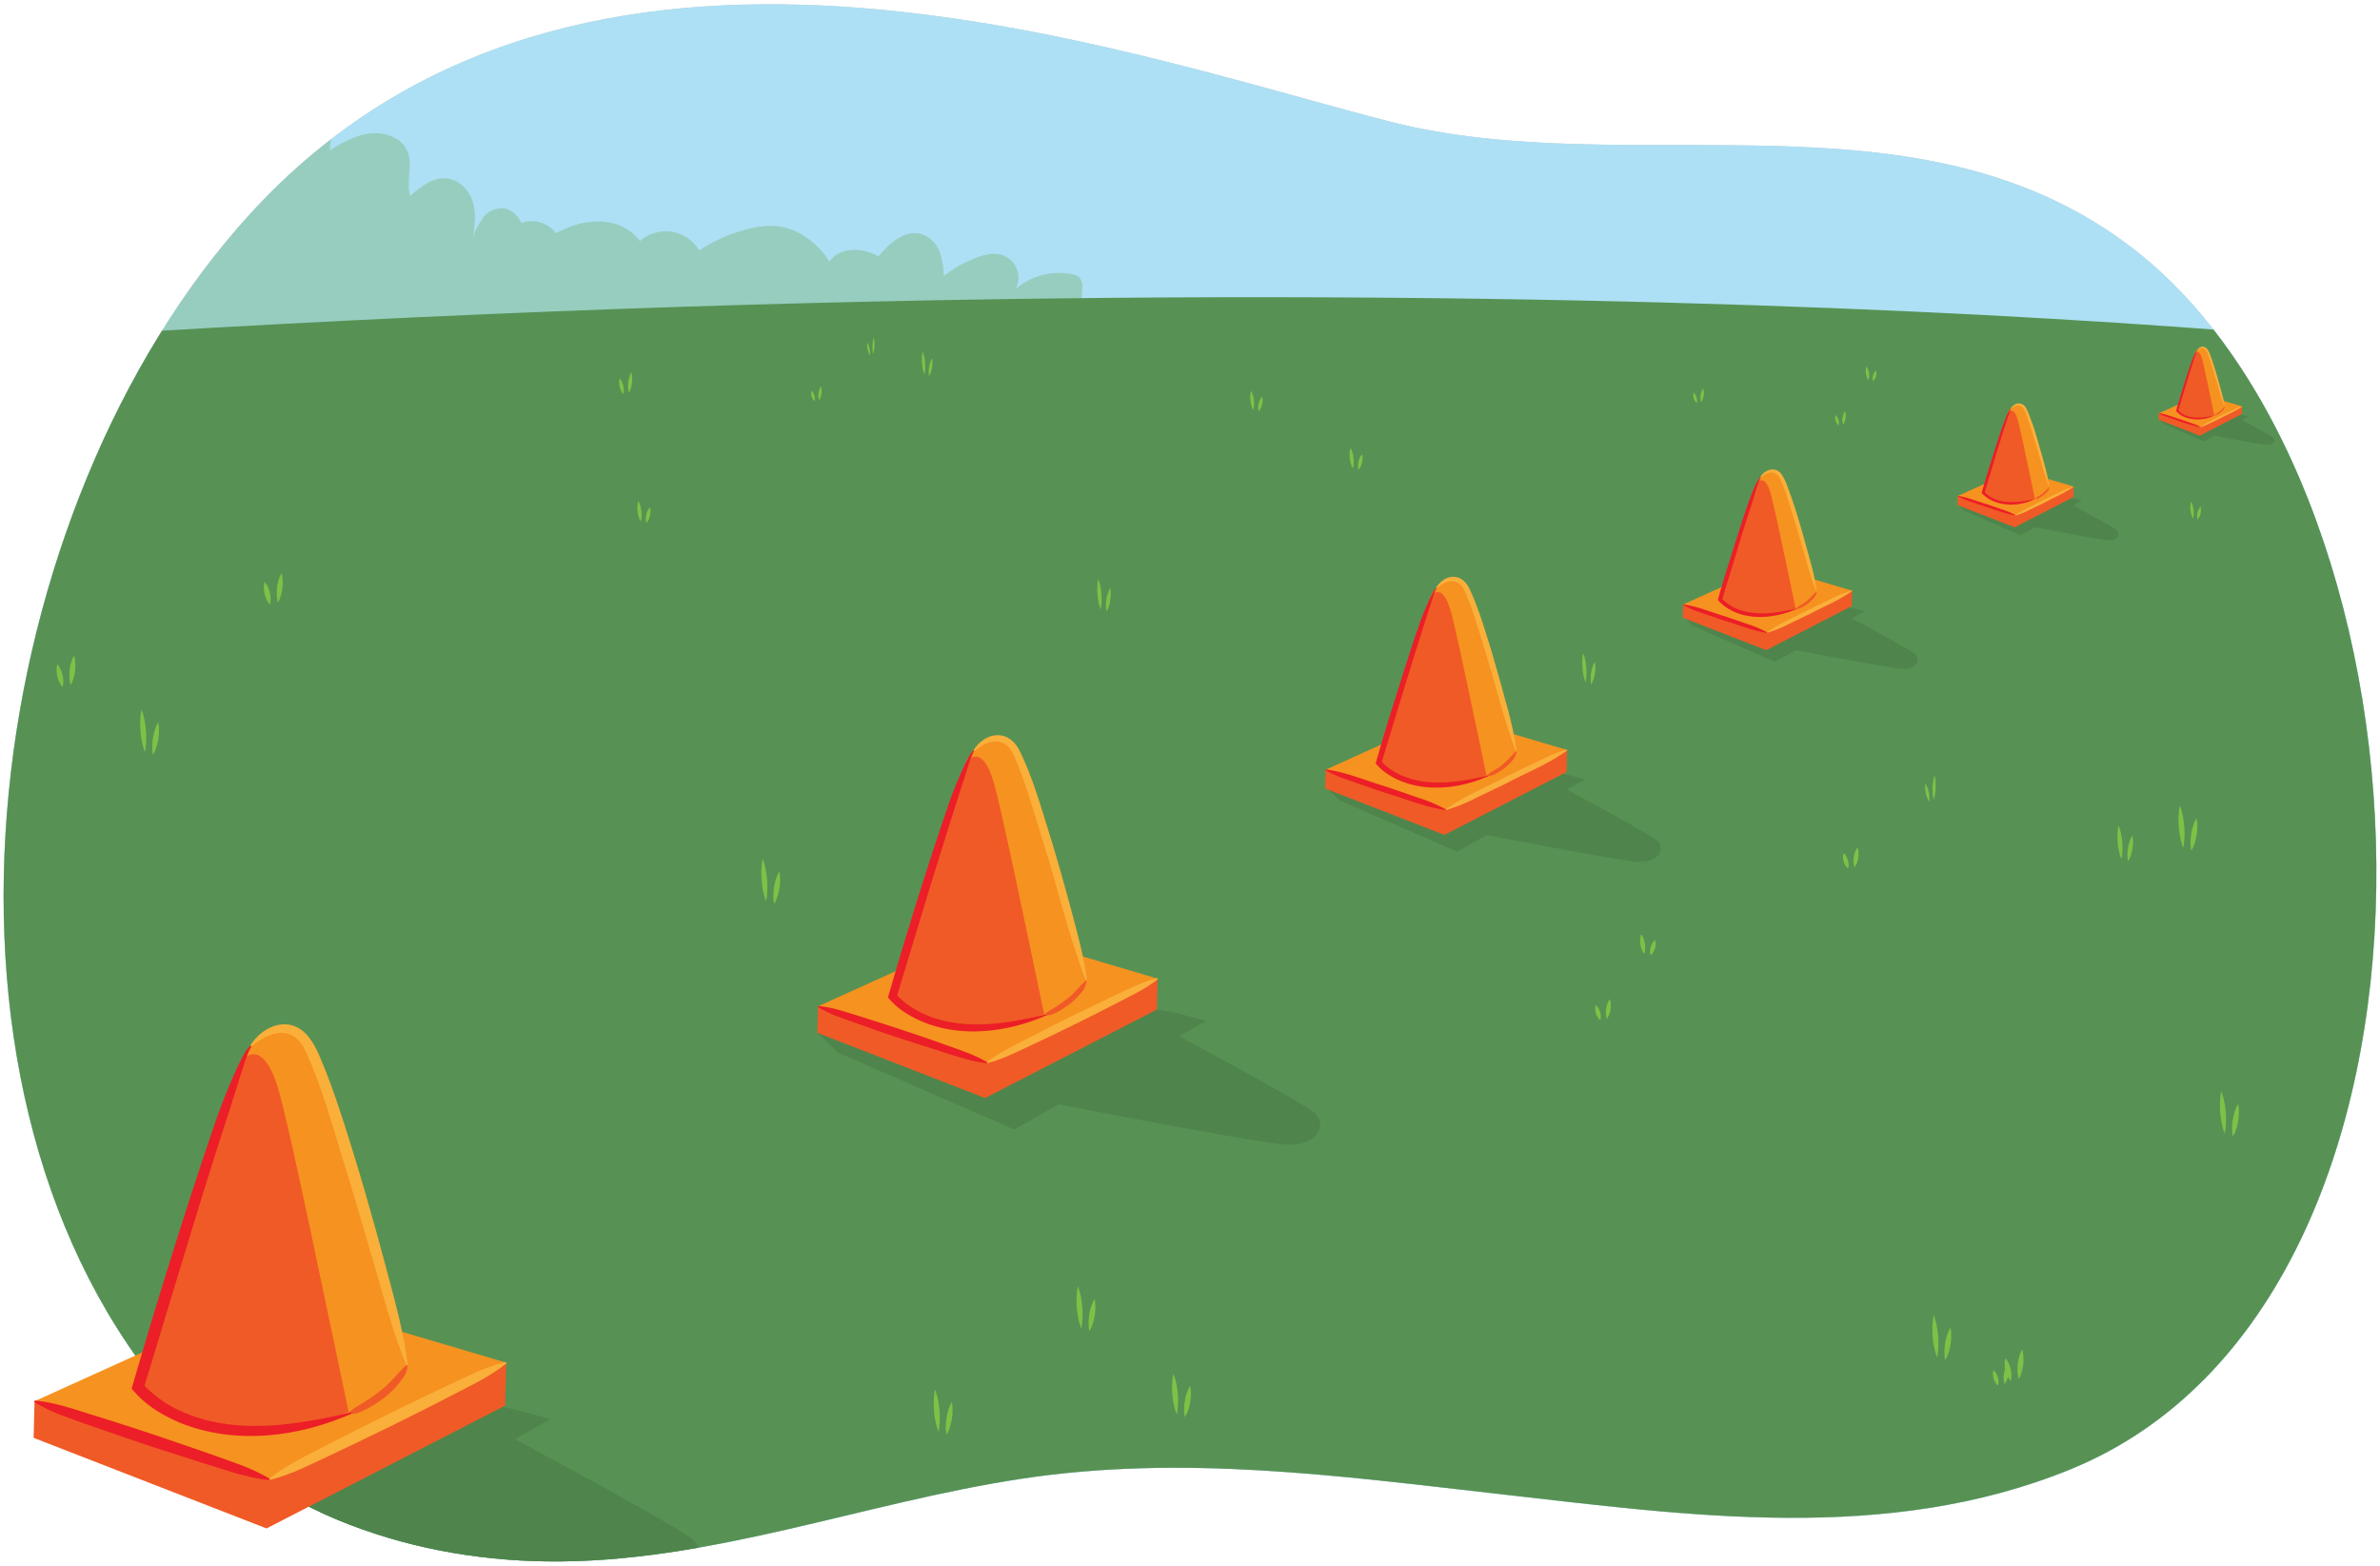 <svg xmlns="http://www.w3.org/2000/svg" xmlns:xlink="http://www.w3.org/1999/xlink" width="760" height="500" viewBox="0 0 760 500"><defs><clipPath id="a"><path d="M443.8,38.82c77.43,19.82,168.92-12.78,237.92,41,100.89,78.68,111.5,335.39-20.49,389.36-58.73,24-122.05,14.74-182.87,7.87-51.36-5.8-100.49-12.59-151.86-4.88-50.8,7.64-100.11,27.11-151.86,26.44-45.79-.6-91.94-16.85-122.86-54.48C-31.37,343-5.06,161.61,79.63,68.57,184.73-46.89,357.27,16.68,443.8,38.82Z" fill="#c7c7c7"/></clipPath><clipPath id="b"><path d="M469.56,190.26l14.67,49.65s-3.43,8.94-22.55,10.5c-17.48,1.43-21.44-6.9-21.44-6.9l16.22-52.18s2.21-5.77,6.81-6.18S469.56,190.26,469.56,190.26Z" fill="#f05a26"/></clipPath><clipPath id="c"><path d="M569.82,154.16l10.27,34.76s-2.4,6.25-15.79,7.35c-12.23,1-15-4.83-15-4.83l11.36-36.53s1.55-4,4.76-4.32S569.82,154.16,569.82,154.16Z" fill="#f05a26"/></clipPath><clipPath id="d"><path d="M647.35,131.73l7,23.84s-1.65,4.29-10.83,5c-8.39.69-10.29-3.31-10.29-3.31l7.79-25.05s1.06-2.77,3.26-3S647.35,131.73,647.35,131.73Z" fill="#f05a26"/></clipPath><clipPath id="e"><path d="M705.32,112.81l5,17.11s-1.18,3.08-7.77,3.62c-6,.5-7.39-2.37-7.39-2.37l5.59-18s.76-2,2.35-2.13S705.32,112.81,705.32,112.81Z" fill="#f05a26"/></clipPath><clipPath id="f"><path d="M101.37,339l28.63,97s-6.68,17.45-44,20.51C51.82,459.25,44.08,443,44.08,443L75.76,341.06s4.33-11.28,13.3-12.08S101.37,339,101.37,339Z" fill="#f05a26"/></clipPath><clipPath id="g"><path d="M326.26,243.27l20.62,69.83s-4.82,12.56-31.71,14.77c-24.58,2-30.15-9.7-30.15-9.7l22.81-73.39s3.11-8.12,9.57-8.69S326.26,243.27,326.26,243.27Z" fill="#f05a26"/></clipPath></defs><path d="M443.8,38.82c77.43,19.82,168.92-12.78,237.92,41,100.89,78.68,111.5,335.39-20.49,389.36-58.73,24-122.05,14.74-182.87,7.87-51.36-5.8-100.49-12.59-151.86-4.88-50.8,7.64-100.11,27.11-151.86,26.44-45.79-.6-91.94-16.85-122.86-54.48C-31.37,343-5.06,161.61,79.63,68.57,184.73-46.89,357.27,16.68,443.8,38.82Z" fill="#c7c7c7"/><g clip-path="url(#a)"><rect x="-12.64" y="-22.07" width="779.61" height="544.1" fill="#ade0f4"/><path d="M345.56,92.22a4.65,4.65,0,0,0-.8-3.53A4.82,4.82,0,0,0,342,87.5a21.55,21.55,0,0,0-17.66,4.77,7.7,7.7,0,0,0-3.8-10.65c-3.09-1.18-6.57-.27-9.57,1a38.33,38.33,0,0,0-9.6,5.56,24.42,24.42,0,0,0-1.4-7.9,9.26,9.26,0,0,0-5.85-5.56c-4.57-1.24-8.95,2.06-12,5.36-.57.59-1.1,1.21-1.62,1.83-5-3-12.44-3.09-15.62,1.63-.52-.8-1.07-1.59-1.67-2.34-3.75-4.74-9.32-8.51-15.53-9a26.92,26.92,0,0,0-8.8.93,50.79,50.79,0,0,0-15.58,6.85,12.75,12.75,0,0,0-7.39-5.65A12.48,12.48,0,0,0,204.33,77a14.51,14.51,0,0,0-3.14-3.17C196,70,188.45,70,182.39,72.31a50.29,50.29,0,0,0-4.88,2.15c-2.42-3.25-7.24-4.82-11-3.21-1.15-2.58-3.62-4.75-6.53-4.76a7.55,7.55,0,0,0-6.16,3.72c-1.3,2.06-2.36,3.6-2.83,6,.56-3.75,1.12-7.63.1-11.33s-4-7.24-8-7.84c-4.65-.7-8.73,2.51-12.1,5.51-1.48-4.85,1.19-10.34-1.19-14.89-2.07-4-7.43-5.63-12-5s-8.64,3-12.52,5.39c.38-3.13.76-6.27,1.15-9.4a11,11,0,0,0-.15-4.9c-.87-2.5-3.54-4.24-6.3-4.66a14.31,14.31,0,0,0-8.06,1.44C85.16,33.6,80.61,39.64,76.62,45.6l-30-4.45S30.84,153.08,29.09,157.6s153,6.57,154.57,8.17S344.49,113.1,344.49,113.1Q345,102.66,345.56,92.22Z" fill="#83ba8b" opacity="0.5"/><path d="M793.49,113.52s-287-38.78-797.66-4.39C-9.92,278.12-8.71,519-8.71,519l797.76-5.35Z" fill="#579254"/><path d="M155.05,448.38c6.79.61,20.7,4.82,20.7,4.82L95.06,498.82,20.9,466.44l-8.57-8.3Z" fill="#4f854c"/><path d="M152.27,453s60.8,32.41,68.53,38.27c6.54,5,2,21-12.88,19.76s-119.51-20-119.51-20Z" fill="#4f854c"/></g><path d="M495.64,246.48c3.43.31,10.46,2.44,10.46,2.44L465.3,272l-37.5-16.38-4.34-4.19Z" fill="#4f854c"/><path d="M494.23,248.84s30.75,16.39,34.66,19.35c3.31,2.51,1.08,7.62-6.44,7s-57.39-10.37-57.39-10.37Z" fill="#4f854c"/><polygon points="500.43 239.5 500.25 246.53 461.24 266.61 423.16 251.8 423.31 245.81 500.43 239.5" fill="#f05a26"/><path d="M500.43,239.5c-1.32.37-38.73,19.09-38.73,19.09l-38.39-12.78,38.91-17.62Z" fill="#f69220"/><path d="M469.56,190.26l14.67,49.65s-3.43,8.94-22.55,10.5c-17.48,1.43-21.44-6.9-21.44-6.9l16.22-52.18s2.21-5.77,6.81-6.18S469.56,190.26,469.56,190.26Z" fill="#f05a26"/><g clip-path="url(#b)"><path d="M456.85,190.47s3.66-5.38,6.51,5,12.5,59,12.7,58,16.86-10.36,16.86-10.36l-21.51-74.25-20.36,9,5.8,12.63" fill="#f69220"/></g><path d="M474.7,247.76c1.53-1.55,3.48-2.16,5.06-3.59,1.73-1.24,2.8-2.87,4.39-4.29l.15.06c-.22,2.29-2.16,3.81-3.73,5.25-1.74,1.21-3.59,2.68-5.81,2.72l-.06-.15Z" fill="#f05a26"/><path d="M500.48,239.61c-5.83,4.27-12.64,6.93-19,10.31-3.24,1.57-6.48,3.15-9.73,4.68a58.53,58.53,0,0,1-10,4.1l-.1-.22c5.89-4.25,12.61-6.93,19-10.31,3.24-1.58,6.47-3.16,9.73-4.69s6.43-3.21,10-4.09l.11.22Z" fill="#faaf3a"/><path d="M458.58,187.67c3-4.61,8.29-4.84,10.74.49,2.93,6.32,4.84,13,6.91,19.62q2.36,8,4.49,15.94a124.62,124.62,0,0,1,3.62,16.16l-.23.06c-4-10.32-6.38-21.09-9.75-31.6-2-6.53-3.85-13.18-6.55-19.44-2-4.52-5.68-3.89-9.05-1.08l-.18-.15Z" fill="#faaf3a"/><path d="M423.34,245.7c6.77.92,13,3.66,19.47,5.57,3.2,1.09,6.39,2.17,9.57,3.3a51.5,51.5,0,0,1,9.36,3.91l-.08.22c-6.75-1-13-3.64-19.47-5.57-3.19-1.08-6.39-2.16-9.56-3.29s-6.41-2.09-9.36-3.91l.07-.23Z" fill="#ec1e27"/><path d="M458.75,187.83c-1,1.72-1.75,4.91-2.44,6.83-4.26,12.93-11.19,35.82-15.2,49.11L441,243a19,19,0,0,0,7.21,4.89c8.61,3.44,18,1.87,26.89-.24l.08.23c-9.94,4.4-22.38,5.49-31.89-.56a17.06,17.06,0,0,1-4-3.55c1.42-4.87,2.82-9.74,4.32-14.58,2.61-8.26,6.21-19.93,9-28a82.37,82.37,0,0,1,4.95-11.93,6.32,6.32,0,0,1,1.1-1.56l.16.18Z" fill="#ec1e27"/><path d="M20,219.38a5.26,5.26,0,0,0,.2-1.26,8.8,8.8,0,0,0-.23-2.58,8.56,8.56,0,0,0-.94-2.38,5,5,0,0,0-.74-1,5.54,5.54,0,0,0-.21,1.26,8.5,8.5,0,0,0,.24,2.58,8.15,8.15,0,0,0,.94,2.38A4.6,4.6,0,0,0,20,219.38Z" fill="#7fc146"/><path d="M22.56,218.76a7.9,7.9,0,0,0,.66-1.4,13.74,13.74,0,0,0,.75-3.19,13.92,13.92,0,0,0,0-3.28,7.8,7.8,0,0,0-.3-1.55,7.48,7.48,0,0,0-.67,1.4,13.74,13.74,0,0,0-.75,3.19,14,14,0,0,0,0,3.29A8.2,8.2,0,0,0,22.56,218.76Z" fill="#7fc146"/><path d="M101.88,352.82a5.71,5.71,0,0,1-.21-1.27,8.5,8.5,0,0,1,.24-2.58,8.27,8.27,0,0,1,.93-2.38,5,5,0,0,1,.74-1,5,5,0,0,1,.21,1.26,8.8,8.8,0,0,1-.23,2.58,8.44,8.44,0,0,1-.94,2.38A5.32,5.32,0,0,1,101.88,352.82Z" fill="#7fc146"/><path d="M99.32,352.19a7.48,7.48,0,0,1-.67-1.4,14.3,14.3,0,0,1-.75-3.18,14,14,0,0,1,0-3.29,7.34,7.34,0,0,1,.31-1.55,7.9,7.9,0,0,1,.66,1.4,13.74,13.74,0,0,1,.75,3.19,14,14,0,0,1,0,3.29A7.79,7.79,0,0,1,99.32,352.19Z" fill="#7fc146"/><path d="M199.05,125.87a4.13,4.13,0,0,0,.14-.88,6.4,6.4,0,0,0-.16-1.79,5.75,5.75,0,0,0-.66-1.66,3.67,3.67,0,0,0-.51-.69,3.89,3.89,0,0,0-.15.88,6.14,6.14,0,0,0,.17,1.8,6,6,0,0,0,.65,1.65A3.11,3.11,0,0,0,199.05,125.87Z" fill="#7fc146"/><path d="M200.83,125.44a4.89,4.89,0,0,0,.46-1,9.58,9.58,0,0,0,.52-2.21,9.84,9.84,0,0,0,0-2.29,5.56,5.56,0,0,0-.22-1.08,4.89,4.89,0,0,0-.46,1,9.58,9.58,0,0,0-.52,2.21,9.28,9.28,0,0,0,0,2.29A5.18,5.18,0,0,0,200.83,125.44Z" fill="#7fc146"/><path d="M433.8,150a3.45,3.45,0,0,1-.14-.87,6.23,6.23,0,0,1,.8-3.39,3.16,3.16,0,0,1,.5-.68,3.7,3.7,0,0,1,.15.86,6.23,6.23,0,0,1-.16,1.77,5.83,5.83,0,0,1-.65,1.63A3.52,3.52,0,0,1,433.8,150Z" fill="#7fc146"/><path d="M432,149.54a5,5,0,0,1-.45-1,9.31,9.31,0,0,1-.52-2.18,10,10,0,0,1,0-2.25,5.86,5.86,0,0,1,.21-1.05,4.73,4.73,0,0,1,.46,1,10.18,10.18,0,0,1,.53,4.43A5,5,0,0,1,432,149.54Z" fill="#7fc146"/><path d="M701.74,165.89a2.93,2.93,0,0,1-.12-.71,5.17,5.17,0,0,1,.13-1.47,4.74,4.74,0,0,1,.53-1.34,3.16,3.16,0,0,1,.42-.56,2.93,2.93,0,0,1,.12.71,4.75,4.75,0,0,1-.13,1.46,4.64,4.64,0,0,1-.54,1.35A2.89,2.89,0,0,1,701.74,165.89Z" fill="#7fc146"/><path d="M700.29,165.54a4.44,4.44,0,0,1-.38-.8,8.07,8.07,0,0,1-.43-1.8,7.73,7.73,0,0,1,0-1.86,4.18,4.18,0,0,1,.17-.87,4.53,4.53,0,0,1,.38.79,7.69,7.69,0,0,1,.42,1.8,7.77,7.77,0,0,1,0,1.86A4.4,4.4,0,0,1,700.29,165.54Z" fill="#7fc146"/><path d="M679.54,275a8.27,8.27,0,0,1-.17-1.43,13.2,13.2,0,0,1,.19-2.93,11.48,11.48,0,0,1,.78-2.7,5.75,5.75,0,0,1,.61-1.13,8.5,8.5,0,0,1,.17,1.44,13.28,13.28,0,0,1-.2,2.93,11.56,11.56,0,0,1-.77,2.69A6,6,0,0,1,679.54,275Z" fill="#7fc146"/><path d="M677.42,274.3a9.38,9.38,0,0,1-.55-1.59,20.24,20.24,0,0,1-.62-3.61,21.28,21.28,0,0,1,0-3.73,12.69,12.69,0,0,1,.25-1.75,9.38,9.38,0,0,1,.55,1.59,20,20,0,0,1,.63,3.61,22.21,22.21,0,0,1,0,3.73A12.69,12.69,0,0,1,677.42,274.3Z" fill="#7fc146"/><path d="M638,442.44a3.11,3.11,0,0,0,.17-.85,4.76,4.76,0,0,0-.2-1.74,5.07,5.07,0,0,0-.77-1.6,3.27,3.27,0,0,0-.62-.66,3,3,0,0,0-.17.84,4.76,4.76,0,0,0,.2,1.74,5.18,5.18,0,0,0,.77,1.6A3.53,3.53,0,0,0,638,442.44Z" fill="#7fc146"/><path d="M640.15,442a4.7,4.7,0,0,0,.54-.95,7.61,7.61,0,0,0,.63-2.14,7.82,7.82,0,0,0,0-2.21,4.62,4.62,0,0,0-.25-1,4.19,4.19,0,0,0-.55.94,7.72,7.72,0,0,0-.62,2.14,7.85,7.85,0,0,0,0,2.21A4.47,4.47,0,0,0,640.15,442Z" fill="#7fc146"/><path d="M590.11,277.32a3,3,0,0,0,.17-.85,4.71,4.71,0,0,0-.19-1.73,5.18,5.18,0,0,0-.77-1.6,3.53,3.53,0,0,0-.62-.67,3.11,3.11,0,0,0-.17.85,4.76,4.76,0,0,0,.2,1.74,5.18,5.18,0,0,0,.77,1.6A3.84,3.84,0,0,0,590.11,277.32Z" fill="#7fc146"/><path d="M592.23,276.9a4.51,4.51,0,0,0,.55-.94,7.72,7.72,0,0,0,.62-2.14,7.5,7.5,0,0,0,0-2.21,4.82,4.82,0,0,0-.25-1,4.51,4.51,0,0,0-.55.94,7.48,7.48,0,0,0-.62,2.14,7.57,7.57,0,0,0,0,2.22A4.62,4.62,0,0,0,592.23,276.9Z" fill="#7fc146"/><path d="M527.09,305.06a3.11,3.11,0,0,1-.17-.85,4.74,4.74,0,0,1,.19-1.74,5.19,5.19,0,0,1,.78-1.6,3.43,3.43,0,0,1,.61-.66,3,3,0,0,1,.17.85,4.93,4.93,0,0,1-.19,1.73,5.19,5.19,0,0,1-.78,1.6A3.7,3.7,0,0,1,527.09,305.06Z" fill="#7fc146"/><path d="M525,304.64a4.51,4.51,0,0,1-.55-.94,7.82,7.82,0,0,1-.62-2.14,7.57,7.57,0,0,1,0-2.22,4.62,4.62,0,0,1,.25-1,4.19,4.19,0,0,1,.55.94,7.71,7.71,0,0,1,.63,2.14,7.82,7.82,0,0,1,0,2.21A4.82,4.82,0,0,1,525,304.64Z" fill="#7fc146"/><path d="M378.35,452.51a11,11,0,0,1-.2-1.73,16.48,16.48,0,0,1,.23-3.54,14.63,14.63,0,0,1,.94-3.26,7.14,7.14,0,0,1,.74-1.36,10.24,10.24,0,0,1,.21,1.73,15.84,15.84,0,0,1-.24,3.54,14,14,0,0,1-.94,3.26A6.53,6.53,0,0,1,378.35,452.51Z" fill="#7fc146"/><path d="M375.79,451.65a12.65,12.65,0,0,1-.66-1.92,24.69,24.69,0,0,1-.75-4.36,26.16,26.16,0,0,1,0-4.5,13.24,13.24,0,0,1,.31-2.12,12.65,12.65,0,0,1,.66,1.92,24.69,24.69,0,0,1,.75,4.36,26.27,26.27,0,0,1,0,4.51A14.79,14.79,0,0,1,375.79,451.65Z" fill="#7fc146"/><path d="M616.06,256a6.63,6.63,0,0,0,.06-1,9.53,9.53,0,0,0-.23-2.09,8.4,8.4,0,0,0-.62-1.91,4,4,0,0,0-.45-.78,5.7,5.7,0,0,0-.07,1,9.55,9.55,0,0,0,.23,2.1,8.4,8.4,0,0,0,.62,1.91A4.32,4.32,0,0,0,616.06,256Z" fill="#7fc146"/><path d="M617.48,255.36a7.59,7.59,0,0,0,.32-1.16,15.58,15.58,0,0,0,.31-2.62,17.23,17.23,0,0,0-.11-2.68,9.59,9.59,0,0,0-.23-1.25,7.59,7.59,0,0,0-.32,1.16,15.58,15.58,0,0,0-.31,2.62,17.23,17.23,0,0,0,.11,2.68A9.59,9.59,0,0,0,617.48,255.36Z" fill="#7fc146"/><path d="M48.84,241a10.55,10.55,0,0,1-.2-1.81,17.86,17.86,0,0,1,.23-3.69,15.54,15.54,0,0,1,.94-3.4,7.45,7.45,0,0,1,.74-1.42,11.11,11.11,0,0,1,.21,1.81,17.32,17.32,0,0,1-.24,3.69,15.31,15.31,0,0,1-.94,3.4A6.82,6.82,0,0,1,48.84,241Z" fill="#7fc146"/><path d="M46.28,240.13a13.48,13.48,0,0,1-.66-2,27,27,0,0,1-.75-4.55,28.65,28.65,0,0,1,0-4.71,15.36,15.36,0,0,1,.3-2.2,12.71,12.71,0,0,1,.67,2,26.78,26.78,0,0,1,.75,4.55,28.53,28.53,0,0,1,0,4.7A16.15,16.15,0,0,1,46.28,240.13Z" fill="#7fc146"/><path d="M511,325.79a3.11,3.11,0,0,0,.17-.85,4.69,4.69,0,0,0-.2-1.73,5.18,5.18,0,0,0-.77-1.6,3.53,3.53,0,0,0-.62-.67,3.11,3.11,0,0,0-.17.85,4.76,4.76,0,0,0,.2,1.74,5,5,0,0,0,.77,1.59A3.53,3.53,0,0,0,511,325.79Z" fill="#7fc146"/><path d="M513.12,325.37a4.78,4.78,0,0,0,.54-.94,7.71,7.71,0,0,0,.63-2.14,7.82,7.82,0,0,0,0-2.21,4.62,4.62,0,0,0-.25-1,4.51,4.51,0,0,0-.55.94,7.39,7.39,0,0,0-.62,2.14,7.5,7.5,0,0,0,0,2.21A4.29,4.29,0,0,0,513.12,325.37Z" fill="#7fc146"/><path d="M508.11,218.53a7.75,7.75,0,0,1-.15-1.26,12.4,12.4,0,0,1,.17-2.57,10.59,10.59,0,0,1,.65-2.37,5.08,5.08,0,0,1,.52-1,7.2,7.2,0,0,1,.14,1.26,13.07,13.07,0,0,1-.16,2.57,10.46,10.46,0,0,1-.66,2.36A5.37,5.37,0,0,1,508.11,218.53Z" fill="#7fc146"/><path d="M506.32,217.91a10.31,10.31,0,0,1-.46-1.4,18.7,18.7,0,0,1-.52-3.17,18.89,18.89,0,0,1,0-3.27,10,10,0,0,1,.21-1.53,8.47,8.47,0,0,1,.46,1.39,18.79,18.79,0,0,1,.53,3.17,21.12,21.12,0,0,1,0,3.27A11,11,0,0,1,506.32,217.91Z" fill="#7fc146"/><path d="M206.38,167a3.6,3.6,0,0,1-.14-.88,5.79,5.79,0,0,1,.16-1.8,6,6,0,0,1,.65-1.65,3.45,3.45,0,0,1,.52-.69,3.6,3.6,0,0,1,.14.88,6,6,0,0,1-.16,1.79,5.75,5.75,0,0,1-.66,1.66A3.22,3.22,0,0,1,206.38,167Z" fill="#7fc146"/><path d="M204.6,166.54a5.65,5.65,0,0,1-.47-1,9.67,9.67,0,0,1-.52-2.22,9.28,9.28,0,0,1,0-2.29,5.17,5.17,0,0,1,.21-1.07,5,5,0,0,1,.46,1,9.28,9.28,0,0,1,.53,2.22,9.8,9.8,0,0,1,0,2.29A6.12,6.12,0,0,1,204.6,166.54Z" fill="#7fc146"/><path d="M401.92,131.36a3.55,3.55,0,0,1-.13-.83,5.74,5.74,0,0,1,.15-1.7,5.46,5.46,0,0,1,.62-1.56,3,3,0,0,1,.48-.65,3.24,3.24,0,0,1,.14.83,5.67,5.67,0,0,1-.15,1.69,5.84,5.84,0,0,1-.62,1.57A3.26,3.26,0,0,1,401.92,131.36Z" fill="#7fc146"/><path d="M400.24,131a5.38,5.38,0,0,1-.44-.92,9.78,9.78,0,0,1-.51-4.26,5,5,0,0,1,.2-1,5.38,5.38,0,0,1,.44.92,8.8,8.8,0,0,1,.49,2.09,9.24,9.24,0,0,1,0,2.16A5.19,5.19,0,0,1,400.24,131Z" fill="#7fc146"/><path d="M247.18,288.63a10.33,10.33,0,0,1-.2-1.8,17.86,17.86,0,0,1,.23-3.69,15.25,15.25,0,0,1,.94-3.41,6.88,6.88,0,0,1,.74-1.41,11.07,11.07,0,0,1,.21,1.8,18,18,0,0,1-.24,3.7,15.31,15.31,0,0,1-.94,3.4A7.54,7.54,0,0,1,247.18,288.63Z" fill="#7fc146"/><path d="M244.62,287.74a13.48,13.48,0,0,1-.66-2,27,27,0,0,1-.75-4.55,27.67,27.67,0,0,1,0-4.71,16.14,16.14,0,0,1,.31-2.2,12.71,12.71,0,0,1,.67,2,27.81,27.81,0,0,1,.75,4.55,29.68,29.68,0,0,1,0,4.7A16.15,16.15,0,0,1,244.62,287.74Z" fill="#7fc146"/><path d="M86.19,193.05a5.54,5.54,0,0,0,.21-1.26,8.5,8.5,0,0,0-.24-2.58,8.15,8.15,0,0,0-.93-2.38,5.32,5.32,0,0,0-.74-1,5.09,5.09,0,0,0-.21,1.27,8.8,8.8,0,0,0,.23,2.58,8.56,8.56,0,0,0,.94,2.38A5,5,0,0,0,86.19,193.05Z" fill="#7fc146"/><path d="M88.75,192.42a7.1,7.1,0,0,0,.67-1.4,14.77,14.77,0,0,0,.78-6.47,7.33,7.33,0,0,0-.31-1.54,7.9,7.9,0,0,0-.66,1.4,13.77,13.77,0,0,0-.75,3.18,14,14,0,0,0,0,3.29A7.79,7.79,0,0,0,88.75,192.42Z" fill="#7fc146"/><path d="M699.73,271.61a10.55,10.55,0,0,1-.2-1.81,17.86,17.86,0,0,1,.23-3.69,15.54,15.54,0,0,1,.94-3.4,7.45,7.45,0,0,1,.74-1.42,11.11,11.11,0,0,1,.21,1.81,17.28,17.28,0,0,1-.24,3.69,15.31,15.31,0,0,1-.94,3.4A6.82,6.82,0,0,1,699.73,271.61Z" fill="#7fc146"/><path d="M697.17,270.71a13.48,13.48,0,0,1-.66-2,27,27,0,0,1-.75-4.55,28.53,28.53,0,0,1,0-4.7,15.38,15.38,0,0,1,.3-2.21,12.71,12.71,0,0,1,.67,2,26.78,26.78,0,0,1,.75,4.55,28.65,28.65,0,0,1,0,4.71A16.14,16.14,0,0,1,697.17,270.71Z" fill="#7fc146"/><path d="M642.08,441a5.28,5.28,0,0,0,.2-1.27,8.8,8.8,0,0,0-.23-2.58,8.27,8.27,0,0,0-.94-2.38,4.6,4.6,0,0,0-.74-1,5.54,5.54,0,0,0-.21,1.26,8.83,8.83,0,0,0,.24,2.58,8.44,8.44,0,0,0,.94,2.38A5.32,5.32,0,0,0,642.08,441Z" fill="#7fc146"/><path d="M644.64,440.37a7.9,7.9,0,0,0,.66-1.4,14.28,14.28,0,0,0,.76-3.18,14,14,0,0,0,0-3.29,8.44,8.44,0,0,0-.31-1.55,7.48,7.48,0,0,0-.67,1.4,14.26,14.26,0,0,0-.75,3.19,14.57,14.57,0,0,0,0,3.29A8.2,8.2,0,0,0,644.64,440.37Z" fill="#7fc146"/><path d="M353.32,195.23a8.06,8.06,0,0,1-.15-1.29,13.15,13.15,0,0,1,.17-2.65,10.81,10.81,0,0,1,.67-2.43,5.48,5.48,0,0,1,.53-1,8.09,8.09,0,0,1,.15,1.3,13.1,13.1,0,0,1-.17,2.64,11.06,11.06,0,0,1-.67,2.44A5.57,5.57,0,0,1,353.32,195.23Z" fill="#7fc146"/><path d="M351.48,194.59a9.67,9.67,0,0,1-.47-1.43,18.9,18.9,0,0,1-.54-3.26,20.06,20.06,0,0,1,0-3.37,9.75,9.75,0,0,1,.22-1.58,9.67,9.67,0,0,1,.47,1.43,18.9,18.9,0,0,1,.54,3.26,20.06,20.06,0,0,1,0,3.37A11.33,11.33,0,0,1,351.48,194.59Z" fill="#7fc146"/><path d="M713,362.88a10.55,10.55,0,0,1-.2-1.81,17.9,17.9,0,0,1,.23-3.69,15.87,15.87,0,0,1,.94-3.4,7.45,7.45,0,0,1,.74-1.42,11.11,11.11,0,0,1,.21,1.81,17.91,17.91,0,0,1-.24,3.69,15,15,0,0,1-.94,3.4A6.82,6.82,0,0,1,713,362.88Z" fill="#7fc146"/><path d="M710.41,362a13.48,13.48,0,0,1-.66-2,26.78,26.78,0,0,1-.75-4.55,28.53,28.53,0,0,1,0-4.7,15.36,15.36,0,0,1,.3-2.2,12.71,12.71,0,0,1,.67,2,26.78,26.78,0,0,1,.75,4.55,28.53,28.53,0,0,1,0,4.7A16.14,16.14,0,0,1,710.41,362Z" fill="#7fc146"/><path d="M621.14,434.33a11.11,11.11,0,0,1-.21-1.81,17.91,17.91,0,0,1,.24-3.69,15,15,0,0,1,.94-3.4,6.82,6.82,0,0,1,.74-1.42,11.11,11.11,0,0,1,.21,1.81,18,18,0,0,1-.24,3.69,15.87,15.87,0,0,1-.94,3.4A7.45,7.45,0,0,1,621.14,434.33Z" fill="#7fc146"/><path d="M618.58,433.43a12.18,12.18,0,0,1-.66-2,27.92,27.92,0,0,1-.76-4.55,28.53,28.53,0,0,1,0-4.7,16.15,16.15,0,0,1,.31-2.21,12.18,12.18,0,0,1,.66,2,26.87,26.87,0,0,1,.76,4.55,28.56,28.56,0,0,1,0,4.71A15.36,15.36,0,0,1,618.58,433.43Z" fill="#7fc146"/><path d="M302.25,458.09a10.87,10.87,0,0,1-.21-1.8,17.91,17.91,0,0,1,.24-3.69,14.74,14.74,0,0,1,.94-3.41,6.88,6.88,0,0,1,.74-1.41,10.51,10.51,0,0,1,.2,1.8,17.32,17.32,0,0,1-.23,3.7,15.87,15.87,0,0,1-.94,3.4A7.54,7.54,0,0,1,302.25,458.09Z" fill="#7fc146"/><path d="M299.69,457.2a12.18,12.18,0,0,1-.66-2,26.87,26.87,0,0,1-.76-4.55,28.65,28.65,0,0,1,0-4.71,16.14,16.14,0,0,1,.31-2.2,12.18,12.18,0,0,1,.66,2,25.82,25.82,0,0,1,.75,4.55,28.53,28.53,0,0,1,0,4.7A15.38,15.38,0,0,1,299.69,457.2Z" fill="#7fc146"/><path d="M347.85,425.13a11.11,11.11,0,0,1-.21-1.81,17.9,17.9,0,0,1,.23-3.69,15.7,15.7,0,0,1,.94-3.4,7.45,7.45,0,0,1,.74-1.42,11.11,11.11,0,0,1,.21,1.81,17.24,17.24,0,0,1-.24,3.69,15.16,15.16,0,0,1-.94,3.4A7.14,7.14,0,0,1,347.85,425.13Z" fill="#7fc146"/><path d="M345.28,424.23a13.48,13.48,0,0,1-.66-2,26.78,26.78,0,0,1-.75-4.55,28.53,28.53,0,0,1,0-4.7,14.71,14.71,0,0,1,.31-2.21,13.92,13.92,0,0,1,.66,2,26.61,26.61,0,0,1,.75,4.55,28.53,28.53,0,0,1,0,4.7A14.42,14.42,0,0,1,345.28,424.23Z" fill="#7fc146"/><path d="M541.79,128.7a2.06,2.06,0,0,0,.12-.58,3.66,3.66,0,0,0-.67-2.29,2.34,2.34,0,0,0-.42-.45,2.18,2.18,0,0,0-.11.58,3.19,3.19,0,0,0,.13,1.19,3.57,3.57,0,0,0,.53,1.09A2.24,2.24,0,0,0,541.79,128.7Z" fill="#7fc146"/><path d="M543.24,128.41a3.41,3.41,0,0,0,.38-.64,5.68,5.68,0,0,0,.42-1.47,5.13,5.13,0,0,0,0-1.51,3,3,0,0,0-.17-.71,2.87,2.87,0,0,0-.38.64,5.67,5.67,0,0,0-.43,1.47,5.1,5.1,0,0,0,0,1.51A3,3,0,0,0,543.24,128.41Z" fill="#7fc146"/><path d="M598.1,121.69a2.31,2.31,0,0,1-.11-.58,3.15,3.15,0,0,1,.13-1.19,3.52,3.52,0,0,1,.53-1.1,2.34,2.34,0,0,1,.42-.45,2,2,0,0,1,.12.58,3.42,3.42,0,0,1-.13,1.19,3.58,3.58,0,0,1-.54,1.09A2.24,2.24,0,0,1,598.1,121.69Z" fill="#7fc146"/><path d="M596.65,121.4a3,3,0,0,1-.37-.65,5.59,5.59,0,0,1-.43-1.46,5.1,5.1,0,0,1,0-1.51,3,3,0,0,1,.17-.71,3.41,3.41,0,0,1,.38.64,5.57,5.57,0,0,1,.42,1.47,5.5,5.5,0,0,1,0,1.51A3.24,3.24,0,0,1,596.65,121.4Z" fill="#7fc146"/><path d="M587.09,135.88a2.08,2.08,0,0,0,.12-.59,3.34,3.34,0,0,0-.13-1.18,3.52,3.52,0,0,0-.53-1.1,2.77,2.77,0,0,0-.42-.45,2,2,0,0,0-.12.58,3.34,3.34,0,0,0,.13,1.18,3.53,3.53,0,0,0,.54,1.1A2.84,2.84,0,0,0,587.09,135.88Z" fill="#7fc146"/><path d="M588.54,135.59a3.12,3.12,0,0,0,.38-.65,5.59,5.59,0,0,0,.43-1.46,5.1,5.1,0,0,0,0-1.51,3,3,0,0,0-.17-.71,3.41,3.41,0,0,0-.38.64,5.71,5.71,0,0,0-.44,3A3,3,0,0,0,588.54,135.59Z" fill="#7fc146"/><path d="M296.68,120.06a6,6,0,0,1-.11-1,8.86,8.86,0,0,1,.13-2,7.87,7.87,0,0,1,.53-1.85,3.82,3.82,0,0,1,.42-.77,5.54,5.54,0,0,1,.12,1,9.58,9.58,0,0,1-.14,2,7.64,7.64,0,0,1-.53,1.84A3.48,3.48,0,0,1,296.68,120.06Z" fill="#7fc146"/><path d="M295.23,119.58a7,7,0,0,1-.37-1.09,13.82,13.82,0,0,1-.43-2.47,15.63,15.63,0,0,1,0-2.55,8.62,8.62,0,0,1,.18-1.2,7,7,0,0,1,.37,1.09,13.82,13.82,0,0,1,.43,2.47,15.63,15.63,0,0,1,0,2.55A8.62,8.62,0,0,1,295.23,119.58Z" fill="#7fc146"/><path d="M260.1,128.08a2,2,0,0,0,.12-.58,3.42,3.42,0,0,0-.13-1.19,3.82,3.82,0,0,0-.53-1.09,2.62,2.62,0,0,0-.42-.46,2,2,0,0,0-.12.58,3.19,3.19,0,0,0,.13,1.19,3.57,3.57,0,0,0,.53,1.09A2.62,2.62,0,0,0,260.1,128.08Z" fill="#7fc146"/><path d="M261.55,127.79a3.41,3.41,0,0,0,.38-.64,5.68,5.68,0,0,0,.42-1.47,5.13,5.13,0,0,0,0-1.51,3,3,0,0,0-.17-.71,3.41,3.41,0,0,0-.38.64,5.31,5.31,0,0,0-.42,1.47,5.13,5.13,0,0,0,0,1.51A3,3,0,0,0,261.55,127.79Z" fill="#7fc146"/><path d="M277.85,113.45a3.56,3.56,0,0,0,0-.71,7,7,0,0,0-.16-1.43,5.94,5.94,0,0,0-.42-1.31,3.54,3.54,0,0,0-.31-.53,3.56,3.56,0,0,0-.05.71,6.32,6.32,0,0,0,.16,1.43,5.94,5.94,0,0,0,.42,1.31A3.54,3.54,0,0,0,277.85,113.45Z" fill="#7fc146"/><path d="M278.83,113.05a5.46,5.46,0,0,0,.22-.8,10.75,10.75,0,0,0,.21-1.79,11.66,11.66,0,0,0-.07-1.83,6,6,0,0,0-.16-.86,4.58,4.58,0,0,0-.22.8,9.78,9.78,0,0,0-.21,1.79,10.68,10.68,0,0,0,.07,1.84A6,6,0,0,0,278.83,113.05Z" fill="#7fc146"/><path d="M588.07,193.52a52.43,52.43,0,0,1,7.33,1.7l-28.56,16.15-26.25-11.46-3-2.94Z" fill="#4f854c"/><path d="M587.09,195.17s21.52,11.47,24.26,13.54c2.32,1.76.76,5.34-4.51,4.88s-40.17-7.25-40.17-7.25Z" fill="#4f854c"/><polygon points="591.43 188.63 591.31 193.55 564 207.61 537.34 197.24 537.44 193.05 591.43 188.63" fill="#f05a26"/><path d="M591.43,188.63c-.93.26-27.11,13.36-27.11,13.36l-26.88-8.94,27.24-12.34Z" fill="#f69220"/><path d="M569.82,154.16l10.27,34.76s-2.4,6.25-15.79,7.35c-12.23,1-15-4.83-15-4.83l11.36-36.53s1.55-4,4.76-4.32S569.82,154.16,569.82,154.16Z" fill="#f05a26"/><g clip-path="url(#c)"><path d="M560.92,154.31s2.57-3.76,4.56,3.49,8.75,41.27,8.89,40.59,11.8-7.26,11.8-7.26l-15.06-52-14.25,6.31,4.06,8.84" fill="#f69220"/></g><path d="M573.42,194.41c1.07-1.08,2.44-1.51,3.54-2.51a39.47,39.47,0,0,0,3.07-3l.11,0a3.46,3.46,0,0,1-1,2.06,11,11,0,0,1-3.53,2.84,4.18,4.18,0,0,1-2.16.68l0-.11Z" fill="#f05a26"/><path d="M591.46,188.7c-4.1,3-8.82,4.85-13.29,7.23-2.26,1.1-4.53,2.2-6.81,3.27a40.93,40.93,0,0,1-7,2.87l-.07-.15c4.12-3,8.83-4.85,13.29-7.22,2.26-1.1,4.53-2.21,6.81-3.28a38.78,38.78,0,0,1,7-2.87l.07.15Z" fill="#faaf3a"/><path d="M562.13,152.35c1.45-2.38,4.7-3.55,6.68-1a16.64,16.64,0,0,1,2,4.06c2.74,7.26,4.78,14.71,6.82,22.18a84.91,84.91,0,0,1,2.55,11.31l-.17,0a107.94,107.94,0,0,1-3.53-11q-1.59-5.57-3.29-11.09c-1.51-4.78-2.72-9.71-4.89-14.22-1.47-2.61-4.07-1.81-6-.15l-.13-.1Z" fill="#faaf3a"/><path d="M537.47,193c4.73.65,9.08,2.56,13.63,3.9,2.23.76,4.47,1.52,6.69,2.31a36,36,0,0,1,6.55,2.73l-.05.16c-4.72-.68-9.08-2.55-13.63-3.9-2.23-.76-4.47-1.51-6.69-2.3a34,34,0,0,1-6.55-2.74l.05-.16Z" fill="#ec1e27"/><path d="M562.25,152.46c-1.24,2.6-2.29,6.9-3.27,9.68-1.07,3.25-2.09,6.52-3.1,9.8l-6,19.68-.11-.57c4.29,4.74,11.5,5.37,17.54,4.5a58.45,58.45,0,0,0,6.33-1.24l.05.16c-7.94,3.52-18.84,4.1-25.14-2.87,1.65-5.88,4.24-14.14,6.11-20,1.61-4.89,3.08-9.84,5-14.61a18.83,18.83,0,0,1,2.42-4.61l.11.12Z" fill="#ec1e27"/><path d="M659.86,158.72a36.87,36.87,0,0,1,5,1.17L645.3,171l-18-7.86-2.08-2Z" fill="#4f854c"/><path d="M659.19,159.85s14.76,7.87,16.63,9.29c1.59,1.21.52,3.66-3.09,3.35s-27.55-5-27.55-5Z" fill="#4f854c"/><polygon points="662.16 155.37 662.08 158.74 643.35 168.38 625.07 161.28 625.14 158.4 662.16 155.37" fill="#f05a26"/><path d="M662.16,155.37c-.63.18-18.59,9.16-18.59,9.16l-18.43-6.13,18.68-8.46Z" fill="#f69220"/><path d="M647.35,131.73l7,23.84s-1.65,4.29-10.83,5c-8.39.69-10.29-3.31-10.29-3.31l7.79-25.05s1.06-2.77,3.26-3S647.35,131.73,647.35,131.73Z" fill="#f05a26"/><g clip-path="url(#d)"><path d="M641.24,131.84s1.76-2.58,3.13,2.39,6,28.3,6.09,27.83,8.1-5,8.1-5l-10.33-35.64-9.77,4.32,2.78,6.07" fill="#f69220"/></g><path d="M649.81,159.34c.73-.75,1.68-1,2.43-1.73a21.56,21.56,0,0,0,2.11-2.06l.07,0c-.27,1.58-1.82,2.6-3.1,3.36a2.79,2.79,0,0,1-1.48.47l0-.07Z" fill="#f05a26"/><path d="M662.19,155.42c-2.41,1.85-6.44,3.49-9.12,5l-4.67,2.24a27.24,27.24,0,0,1-4.8,2l-.05-.11c2.42-1.82,6.43-3.49,9.11-4.95l4.67-2.24a25.31,25.31,0,0,1,4.81-2l.05.1Z" fill="#faaf3a"/><path d="M642.07,130.49c1.41-2.21,4-2.3,5.16.24a82.88,82.88,0,0,1,3.32,9.42c1.4,5.11,3.09,10.14,3.89,15.4l-.11,0a73,73,0,0,1-2.42-7.56c-1.49-5.06-2.92-10.17-4.67-15.14-1-2.95-2.26-4.61-5.08-2.32l-.09-.07Z" fill="#faaf3a"/><path d="M625.16,158.35c2.83.32,6.59,1.89,9.35,2.67l4.58,1.59a23.5,23.5,0,0,1,4.5,1.87l0,.11c-2.82-.35-6.59-1.89-9.34-2.68l-4.59-1.58a22.79,22.79,0,0,1-4.49-1.87l0-.11Z" fill="#ec1e27"/><path d="M642.16,130.57c-2.82,7.58-6,19-8.47,26.85l-.07-.39c4.14,4.41,11,3.58,16.37,2.23-5,2.65-12.81,2.84-17.07-1.7l-.14-.15.07-.24c1.29-4.52,2.68-9,4.12-13.5,1.09-3.36,2.13-6.75,3.45-10a13.21,13.21,0,0,1,1.66-3.15l.08.08Z" fill="#ec1e27"/><path d="M714.3,132.19a25.09,25.09,0,0,1,3.61.84L703.85,141l-12.93-5.64-1.49-1.45Z" fill="#4f854c"/><path d="M713.82,133s10.6,5.65,11.94,6.67c1.14.86.38,2.63-2.21,2.4s-19.79-3.57-19.79-3.57Z" fill="#4f854c"/><polygon points="715.95 129.78 715.89 132.2 702.45 139.13 689.32 134.02 689.37 131.96 715.95 129.78" fill="#f05a26"/><path d="M716,129.78c-.45.13-13.34,6.58-13.34,6.58L689.37,132l13.41-6.08Z" fill="#f69220"/><path d="M705.32,112.81l5,17.11s-1.18,3.08-7.77,3.62c-6,.5-7.39-2.37-7.39-2.37l5.59-18s.76-2,2.35-2.13S705.32,112.81,705.32,112.81Z" fill="#f05a26"/><g clip-path="url(#e)"><path d="M700.93,112.88s1.27-1.85,2.25,1.72,4.31,20.32,4.37,20,5.82-3.58,5.82-3.58L706,105.42l-7,3.11,2,4.35" fill="#f69220"/></g><path d="M707.09,132.63c.53-.53,1.2-.74,1.74-1.24.59-.34,1.13-1.28,1.56-1.46-.2,1.14-1.3,1.87-2.22,2.41-.23.12-.88.48-1.08.29Z" fill="#f05a26"/><path d="M716,129.82c-1.73,1.32-4.62,2.5-6.54,3.55L706.07,135c-1,.4-2.54,1.37-3.48,1.35a56.41,56.41,0,0,1,6.54-3.56l3.36-1.61c1-.41,2.49-1.37,3.48-1.34Z" fill="#faaf3a"/><path d="M701.53,111.92c1.88-2.47,3.56-.83,4.27,1.5,1.35,3.58,2.35,7.25,3.36,10.92.41,1.8,1.18,3.85,1.17,5.59a54.43,54.43,0,0,1-1.74-5.43c-1.07-3.63-2.1-7.3-3.35-10.87-.67-2-1.59-3.34-3.65-1.66l-.06,0Z" fill="#faaf3a"/><path d="M689.39,131.92c2,.23,4.73,1.36,6.71,1.92l3.29,1.14c.87.36,2.66.79,3.2,1.42a50.58,50.58,0,0,1-6.71-1.92l-3.29-1.14c-.87-.36-2.67-.77-3.2-1.42Z" fill="#ec1e27"/><path d="M701.59,112c-2,5.45-4.32,13.65-6.08,19.28l0-.28c3,3.18,7.9,2.54,11.75,1.61a12.06,12.06,0,0,1-9.49.63,7,7,0,0,1-2.86-2l0-.16q2.11-7.32,4.55-14.52a19.62,19.62,0,0,1,2.08-4.65l.06.06Z" fill="#ec1e27"/><polygon points="161.64 435.14 161.31 448.86 85.11 488.08 10.74 459.16 11.02 447.47 161.64 435.14" fill="#f05a26"/><path d="M161.64,435.14c-2.57.71-75.63,37.28-75.63,37.28L11,447.47l76-34.42Z" fill="#f69220"/><path d="M101.37,339l28.63,97s-6.68,17.45-44,20.51C51.82,459.25,44.08,443,44.08,443L75.76,341.06s4.33-11.28,13.3-12.08S101.37,339,101.37,339Z" fill="#f05a26"/><g clip-path="url(#f)"><path d="M76.53,339.38s7.16-10.5,12.72,9.72,24.42,115.18,24.8,113.27S147,442.12,147,442.12l-42-145L65.2,314.71l11.33,24.67" fill="#f69220"/></g><path d="M111.39,451.27c1.41-1.73,3.26-2.43,5-3.57a57.76,57.76,0,0,0,4.87-3.45c3.34-2.4,5.55-5.65,8.58-8.37l.28.12c0,2.35-1.43,4.12-2.75,5.76a30.45,30.45,0,0,1-4.52,4.49,36.12,36.12,0,0,1-6.73,4.14,9,9,0,0,1-4.63,1.17l-.12-.29Z" fill="#f05a26"/><path d="M161.75,435.34c-5.58,4.48-12,7.39-18.26,10.66s-12.53,6.35-18.82,9.49c-9.49,4.6-19,9.23-28.56,13.59a69.34,69.34,0,0,1-10,3.55l-.21-.41c5.63-4.39,12-7.4,18.26-10.64s12.53-6.37,18.82-9.51c9.48-4.62,19-9.22,28.54-13.62a61.91,61.91,0,0,1,10-3.52l.21.41Z" fill="#faaf3a"/><path d="M79.91,333.9c4.26-6.76,12.93-9.87,18.64-2.78,2.65,3.29,4,7.49,5.6,11.3,2,5.07,3.73,10.18,5.39,15.32,5,15.38,9.43,30.95,13.61,46.58,2.78,10.41,5.69,20.79,7.08,31.56l-.45.12c-4.12-10-6.87-20.42-9.89-30.77s-6-20.66-9.15-31c-4.25-13.33-7.68-27.06-13.67-39.66-4.32-7.43-11.18-5-16.81-.42l-.35-.3Z" fill="#faaf3a"/><path d="M11.09,447.25c6.7.59,12.87,2.89,19.22,4.83s12.55,4,18.81,6.05c9.35,3.19,18.71,6.35,28,9.78a63.57,63.57,0,0,1,9,4.29l-.15.44c-6.66-.69-12.88-2.87-19.21-4.84s-12.55-4-18.81-6c-9.36-3.17-18.71-6.35-28-9.75a54.34,54.34,0,0,1-9-4.32l.14-.44Z" fill="#ec1e27"/><path d="M80.24,334.22a33.71,33.71,0,0,0-2.58,6.54c-1.28,3.82-3.08,9.71-4.34,13.64-3.66,11.31-7.35,22.81-10.8,34.18C58.34,402.25,50,429.8,45.85,443.5l-.3-1.64a37.34,37.34,0,0,0,14.05,9.55c11,4.5,23.18,4.61,34.83,3A170.56,170.56,0,0,0,112.1,451l.15.44c-16.75,7.4-36.52,9.93-53.94,3.23-6.15-2.47-12.09-6-16.27-11.27,2.8-9.5,5.57-19,8.48-28.46,5.61-18.32,11.39-36.58,17.6-54.71a199.38,199.38,0,0,1,8-20.09c1.15-2.17,2-4.44,3.83-6.24l.31.34Z" fill="#ec1e27"/><path d="M369.42,322.4c5.16.46,15.72,3.66,15.72,3.66l-61.29,34.66-56.33-24.6-6.51-6.3Z" fill="#4f854c"/><path d="M367.31,325.94S413.5,350.56,419.37,355c5,3.77,1.63,11.45-9.67,10.47s-86.22-15.57-86.22-15.57Z" fill="#4f854c"/><polygon points="369.66 312.52 369.42 322.4 314.56 350.64 261.01 329.82 261.21 321.4 369.66 312.52" fill="#f05a26"/><path d="M369.66,312.52c-1.85.52-54.46,26.85-54.46,26.85l-54-18,54.72-24.78Z" fill="#f69220"/><path d="M326.26,243.27l20.62,69.83s-4.82,12.56-31.71,14.77c-24.58,2-30.15-9.7-30.15-9.7l22.81-73.39s3.11-8.12,9.57-8.69S326.26,243.27,326.26,243.27Z" fill="#f05a26"/><g clip-path="url(#g)"><path d="M308.38,243.58s5.15-7.57,9.15,7,17.59,82.92,17.86,81.55,23.72-14.58,23.72-14.58L328.85,213.14l-28.63,12.67,8.16,17.77" fill="#f69220"/></g><path d="M333.48,324.14c1.06-1.28,2.39-1.78,3.61-2.57a38.25,38.25,0,0,0,3.51-2.49c2.43-1.73,3.94-4,6.17-6l.21.08a6.88,6.88,0,0,1-2,4.15,22.62,22.62,0,0,1-3.26,3.23c-2.45,1.7-5.06,3.77-8.17,3.82l-.09-.2Z" fill="#f05a26"/><path d="M369.73,312.67c-4,3.24-8.65,5.32-13.14,7.67s-9,4.58-13.55,6.84-9.1,4.42-13.68,6.57-9.09,4.46-14.09,5.77l-.14-.3c4.07-3.18,8.65-5.34,13.15-7.66s9-4.59,13.54-6.85,9.1-4.44,13.68-6.59,9.05-4.52,14.09-5.75l.14.3Z" fill="#faaf3a"/><path d="M310.81,239.63c3.61-5.69,10.59-7,14.38-.67,4.68,9.18,7.33,19.22,10.44,29Q339,279.09,342,290.33c2,7.49,4.09,15,5.09,22.73l-.32.08c-5.6-14.51-9-29.66-13.71-44.43-2.86-9.2-5.42-18.54-9.22-27.35-2.8-6.37-8-5.44-12.72-1.52l-.26-.21Z" fill="#faaf3a"/><path d="M261.26,321.24c4.86.43,9.3,2.1,13.84,3.48s9,2.89,13.54,4.36,9,3,13.45,4.63,9,3,13.16,5.5l-.1.32c-4.83-.51-9.3-2.08-13.83-3.5s-9-2.87-13.55-4.34-9-3-13.45-4.63-9-2.94-13.16-5.5l.1-.32Z" fill="#ec1e27"/><path d="M311.05,239.86c-1.4,2.46-2.46,6.88-3.43,9.61-4.93,15.17-10.71,33.9-15.35,49.29l-6,19.78-.22-1.18a22.46,22.46,0,0,0,4.59,4c8.93,6,20.21,6.55,30.6,5.09A122.7,122.7,0,0,0,334,323.93l.11.31c-14,6.19-31.47,7.73-44.87-.75a22.79,22.79,0,0,1-5.68-5c2-6.85,4-13.69,6.1-20.5,4-13.2,8.2-26.34,12.67-39.4a118.12,118.12,0,0,1,6.95-16.78,9.16,9.16,0,0,1,1.55-2.18l.23.25Z" fill="#ec1e27"/></svg>